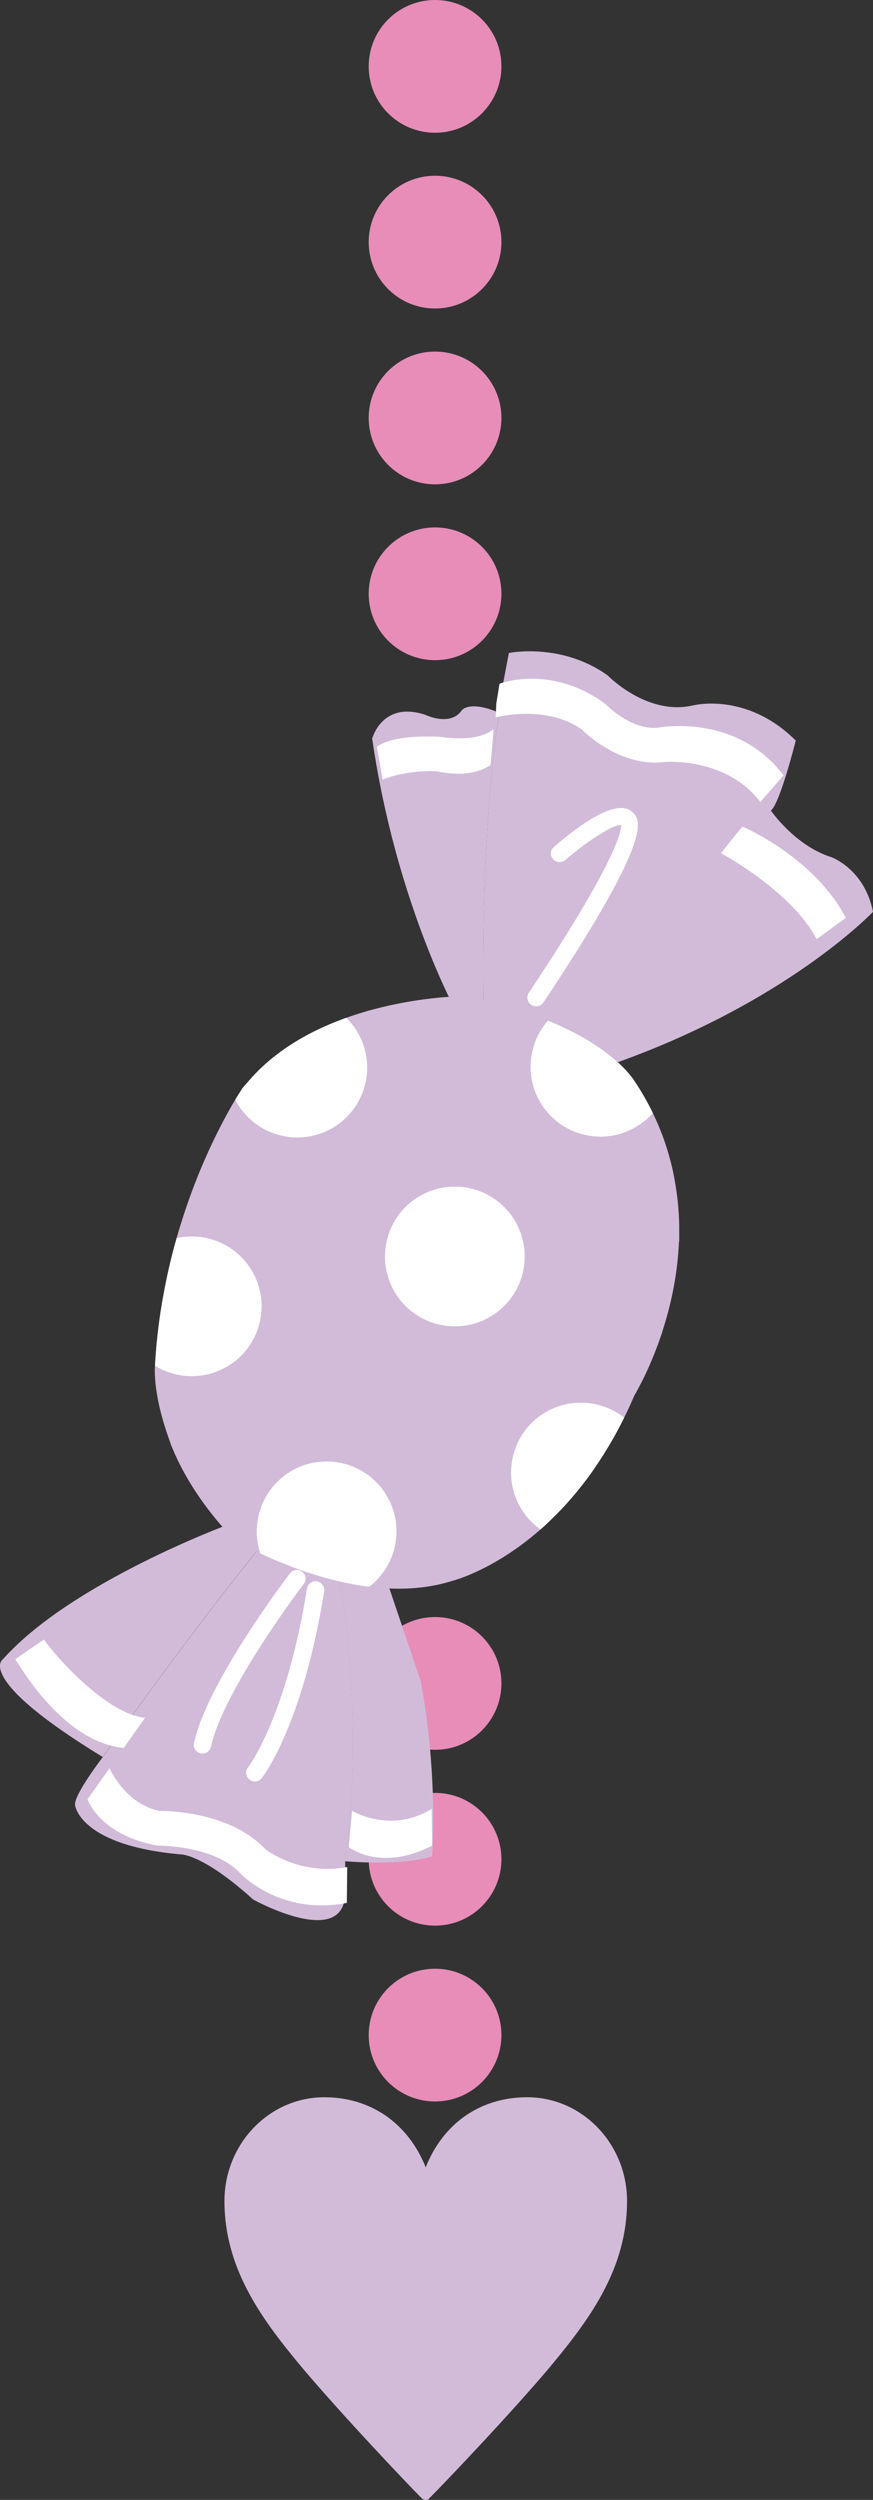 <?xml version="1.0" encoding="UTF-8"?>
<svg id="_レイヤー_2" data-name="レイヤー 2" xmlns="http://www.w3.org/2000/svg" xmlns:xlink="http://www.w3.org/1999/xlink" viewBox="0 0 97.08 277.95">
  <rect x="0" y="0" width="97.08" height="277.95" fill="#333333" stroke="none"/>
  <defs>
    <style>
      .cls-1 {
        fill: none;
      }

      .cls-2 {
        fill: #e78db8;
      }

      .cls-3 {
        fill: #fff;
      }

      .cls-4 {
        fill: #d2bbd9;
      }

      .cls-5 {
        clip-path: url(#clippath);
      }
    </style>
    <clipPath id="clippath">
      <path class="cls-1" d="M75.53,138.07c.01-.3,0-.61,0-.91.03-1.91-.13-3.89-.5-5.92-.06-.31-.11-.63-.18-.95-.74-3.41-2.12-6.92-4.49-10.38,0,0-.19-.25-.47-.59-.17-.2-.37-.42-.65-.7-.91-.91-2.47-2.2-4.88-3.53-.44-.24-.93-.48-1.43-.72-2.85-1.38-6.61-2.73-11.7-3.6,0,0-15.72.13-23.65,9.51-.2.24-.42.45-.61.7,0,0-.17.26-.46.72-.61.97-1.77,2.95-3.07,5.74-.16.34-.32.69-.48,1.05-1.13,2.53-2.31,5.62-3.32,9.17-.09.33-.19.67-.28,1.01-.44,1.64-.83,3.37-1.16,5.18-.06.33-.12.66-.18.99-.4,2.38-.69,4.88-.81,7.51,0,0-.01.65.11,1.75.03.26.09.61.14.92.2,1.27.6,2.92,1.29,4.85.11.3.19.57.31.88,1.04,2.6,2.76,5.58,5.32,8.6.23.27.44.53.68.8.28.31.49.62.79.93,0,0,.05.03.06.04.11.07.55.32,1.29.72,3.67,1.94,14.15,6.74,23.05,3.94,0,0,4.88-1.18,10.37-6.19.28-.26.57-.55.86-.83,1.38-1.34,2.77-2.93,4.13-4.8.23-.32.46-.66.69-1,1.51-2.22,2.95-4.78,4.24-7.8,0,0,.06-.11.16-.28.12-.21.32-.58.56-1.04.61-1.17,1.49-3.08,2.32-5.55.11-.33.21-.69.32-1.04.8-2.63,1.46-5.76,1.6-9.2Z"/>
    </clipPath>
  </defs>
  <g id="_装飾" data-name="装飾">
    <g>
      <g>
        <path class="cls-2" d="M55.76,7.38c0,4.07-3.3,7.38-7.38,7.38s-7.38-3.3-7.38-7.38,3.3-7.38,7.38-7.38,7.38,3.3,7.38,7.38Z"/>
        <path class="cls-2" d="M55.76,26.92c0,4.07-3.3,7.38-7.38,7.38s-7.38-3.3-7.38-7.38,3.3-7.38,7.38-7.38,7.38,3.3,7.38,7.38Z"/>
        <path class="cls-2" d="M55.76,66.02c0,4.07-3.3,7.38-7.38,7.38s-7.38-3.3-7.38-7.38,3.3-7.38,7.38-7.38,7.38,3.3,7.38,7.38Z"/>
        <path class="cls-2" d="M55.76,46.47c0,4.07-3.3,7.38-7.38,7.38s-7.38-3.3-7.38-7.38,3.3-7.38,7.38-7.38,7.38,3.3,7.38,7.38Z"/>
      </g>
      <g>
        <path class="cls-2" d="M55.76,187.17c0,4.07-3.3,7.38-7.38,7.38s-7.38-3.3-7.38-7.38,3.3-7.38,7.38-7.38,7.38,3.3,7.38,7.38Z"/>
        <path class="cls-2" d="M55.76,206.72c0,4.07-3.3,7.38-7.38,7.38s-7.38-3.3-7.38-7.38,3.3-7.38,7.38-7.38,7.38,3.3,7.38,7.38Z"/>
        <path class="cls-2" d="M55.76,226.27c0,4.07-3.3,7.38-7.38,7.38s-7.38-3.3-7.38-7.38,3.3-7.38,7.38-7.38,7.38,3.3,7.38,7.38Z"/>
      </g>
      <g>
        <path class="cls-4" d="M47.27,277.51c-2.02-2.02-9.84-10.33-13.77-15.08-4.1-4.97-8.09-10.38-8.09-17.71,0-6.18,4.76-11.1,10.66-11.1,5.25,0,9.51,3.06,11.26,8.58h.05c1.8-5.79,6.23-8.58,11.26-8.58,5.9,0,10.66,4.92,10.66,11.1,0,7.32-3.99,12.73-8.09,17.71-3.93,4.76-11.81,13.06-13.83,15.08h-.11Z"/>
        <path class="cls-4" d="M47.56,277.95h-.37l-.24-.13c-1.87-1.87-9.74-10.21-13.8-15.11-4.14-5.03-8.19-10.56-8.19-17.99,0-6.36,4.98-11.54,11.1-11.54,5.17,0,9.32,2.89,11.28,7.79,1.94-4.9,6.09-7.79,11.29-7.79,6.12,0,11.1,5.18,11.1,11.54,0,7.43-4.05,12.96-8.19,17.99-3.97,4.8-11.85,13.11-13.86,15.12l-.13.13ZM36.06,234.06c-5.63,0-10.22,4.78-10.22,10.66,0,7.14,3.95,12.52,7.99,17.43,3.88,4.68,11.25,12.52,13.49,14.79,2.34-2.37,9.74-10.2,13.54-14.8,4.04-4.9,7.99-10.29,7.99-17.43,0-5.88-4.58-10.66-10.22-10.66-5.25,0-9.2,3.02-10.84,8.27l-.1.31h-.65l-.15-.31c-1.64-5.18-5.69-8.28-10.84-8.28Z"/>
      </g>
      <g>
        <path class="cls-4" d="M37.48,173.78c1.15.28,2.29.53,3.35.67l1.77.08,4.19,12.4c1.98,10.65,1.26,19.45,1.26,19.45-3.43,1.14-9.67.56-9.67.56,2.02-14.78-.03-28.41-.9-33.18Z"/>
        <path class="cls-4" d="M.31,184.5c7.55-8.52,24.99-14.96,24.99-14.96,0,0,1.75.77,4.2,1.7-2.69,3.34-10.01,12.6-18.08,24.11-14.34-8.76-11.11-10.86-11.11-10.86Z"/>
        <path class="cls-4" d="M28.17,211.21c-5.65-5.12-8.07-5.03-8.07-5.03-11.26-1-11.75-5.46-11.75-5.46-.21-1.08,3.08-5.36,3.08-5.36,8.07-11.52,15.39-20.77,18.08-24.11,2.27.86,5.15,1.84,7.98,2.53.88,4.76,2.92,18.4.9,33.18l-.03,4.01c-.63,5.52-10.18.24-10.18.24Z"/>
      </g>
      <g>
        <path class="cls-4" d="M53.79,112.8c-2.09-.56-3.25-.71-3.25-.71,0,0-6.59-12.21-9.15-29.97,0,0,1.09-4.22,5.89-2.65,0,0,2.81,1.38,4.09-.52,0,0,.8-1.01,3.69.12l.35.89s-1.99,11.66-1.62,32.83Z"/>
        <path class="cls-4" d="M66.48,117.95c-1.17-.6-2.26-1.13-3.31-1.62,7.35-7.11,22.55-26.22,22.55-26.22,0,0,2.66,3.91,6.72,5.19,0,0,3.7,1.31,4.64,6.08,0,0-9.58,10.14-29.13,16.99l-1.47-.42Z"/>
        <path class="cls-4" d="M63.17,116.33c-4.1-1.91-7.24-2.95-9.38-3.53-.38-21.17,1.62-32.83,1.62-32.83l-.35-.89c.11.04.17.04.28.09l1.25-6.57s5.83-1.2,10.99,2.5c0,0,4.33,4.49,9.44,3.34,0,0,5.98-1.58,11.47,3.9,0,0-1.75,6.98-2.76,7.78,0,0-15.2,19.12-22.55,26.22Z"/>
      </g>
      <path class="cls-3" d="M54.55,85.07l.34-4c-1.71,1.36-4.65,1.03-6.1.84-5.1-.19-6.5.85-6.88,1.12l.64,3.65s2.3-1.05,5.91-.93c.63.09,3.72.87,6.08-.68Z"/>
      <path class="cls-3" d="M87.13,86.21c-5.21-6.88-13.61-5.37-13.97-5.3-3,.31-5.84-2.63-5.87-2.66-5.93-4.35-11.48-2.33-11.74-2.23l-.36,2.19h0l-.07,1.56c.18-.07,5.7-1.47,9.63,1.38h0s3.96,4.11,8.98,3.59c.42-.07,7.09-.51,10.82,4.43l2.58-2.96Z"/>
      <path class="cls-3" d="M94.05,102.06c-3.4-6.6-11.15-10.03-11.5-10.16l-2.38,2.96c.07.03,7.91,4.27,10.64,9.56l3.24-2.36Z"/>
      <path class="cls-3" d="M16.12,190.99c-4.15-.4-9.74-6.55-11.23-8.7l-3.19,2.19c.65.95,5.37,9.21,12.06,9.86l2.36-3.34Z"/>
      <path class="cls-3" d="M38.57,211.57l.04-3.99c-5.17,1.01-9-1.87-9.12-2-4.08-4.31-11.4-4.24-11.71-4.23-3.81-.73-5.56-4.66-5.6-4.75l-2.45,3.45c.08.17,1.42,3.98,7.74,5.14.44.03,6.32,0,9.22,3.06.18.19,4.56,4.76,11.89,3.32Z"/>
      <path class="cls-3" d="M48.05,205.22l-.04-4.11c-4.53,2.81-8.82.26-8.86.23l-.37,4.04c.24.13,3.62,2.72,9.27-.17Z"/>
      <path class="cls-3" d="M60.29,111.62s.09-.1.13-.15c12.55-18.83,10.8-20.38,9.85-21.22-1.68-1.49-5.65,1.31-8.67,3.91-.44.4-.45.96-.1,1.36.35.4.96.45,1.36.1,2.58-2.23,5.49-4.04,6.22-3.88,0,.25.23,2.89-10.27,18.64-.3.45-.18,1.05.27,1.34.39.26.89.2,1.22-.11Z"/>
      <path class="cls-3" d="M23.19,194.69c.13-.13.23-.29.27-.49,1.37-6.3,10.23-17.99,10.32-18.1.33-.42.24-1.03-.18-1.35-.43-.33-1.04-.25-1.35.18-.38.49-9.22,12.14-10.68,18.87-.11.52.22,1.03.74,1.15.33.07.66-.03.88-.25Z"/>
      <path class="cls-3" d="M29.02,197.8s.06-.06.08-.09c.19-.24,4.57-5.95,6.95-20.78.08-.52-.28-1.02-.8-1.11-.53-.08-1.03.27-1.11.8-2.28,14.25-6.51,19.83-6.56,19.89-.33.42-.25,1.03.17,1.36.39.3.93.26,1.27-.07Z"/>
      <path class="cls-4" d="M75.53,138.07c.01-.3,0-.61,0-.91.03-1.91-.13-3.89-.5-5.92-.06-.31-.11-.63-.18-.95-.74-3.41-2.12-6.92-4.49-10.38,0,0-.19-.25-.47-.59-.17-.2-.37-.42-.65-.7-.91-.91-2.47-2.2-4.88-3.53-.44-.24-.93-.48-1.43-.72-2.85-1.38-6.61-2.73-11.7-3.6,0,0-15.72.13-23.65,9.51-.2.24-.42.45-.61.7,0,0-.17.26-.46.72-.61.97-1.77,2.95-3.07,5.74-.16.34-.32.69-.48,1.05-1.13,2.53-2.31,5.62-3.32,9.17-.09.33-.19.67-.28,1.01-.44,1.64-.83,3.37-1.16,5.18-.06.33-.12.66-.18.99-.4,2.38-.69,4.88-.81,7.51,0,0-.01.65.11,1.75.03.26.09.61.14.92.2,1.27.6,2.92,1.29,4.85.11.3.19.57.31.88,1.04,2.6,2.76,5.58,5.32,8.6.23.27.44.53.68.8.28.31.49.62.79.93,0,0,.05.03.06.04.11.07.55.32,1.29.72,3.67,1.94,14.15,6.74,23.05,3.94,0,0,4.88-1.18,10.37-6.19.28-.26.57-.55.86-.83,1.38-1.34,2.77-2.93,4.13-4.8.23-.32.46-.66.69-1,1.51-2.22,2.95-4.78,4.24-7.8,0,0,.06-.11.16-.28.12-.21.32-.58.56-1.04.61-1.17,1.49-3.08,2.32-5.55.11-.33.21-.69.32-1.04.8-2.63,1.46-5.76,1.6-9.2Z"/>
      <g class="cls-5">
        <g>
          <path class="cls-3" d="M58.19,141.25c-.85,4.2-4.95,6.92-9.16,6.06-4.2-.85-6.92-4.95-6.06-9.16.85-4.2,4.95-6.92,9.16-6.06,4.2.85,6.92,4.95,6.06,9.16Z"/>
          <path class="cls-3" d="M28.93,146.79c-.85,4.2-4.95,6.92-9.16,6.06-4.2-.85-6.92-4.95-6.06-9.16.85-4.2,4.95-6.92,9.16-6.06s6.92,4.95,6.06,9.16Z"/>
          <path class="cls-3" d="M40.67,120.25c-.85,4.2-4.95,6.92-9.16,6.06-4.2-.85-6.92-4.95-6.06-9.16.85-4.2,4.95-6.92,9.16-6.06,4.2.85,6.92,4.95,6.06,9.16Z"/>
          <path class="cls-3" d="M74.38,120.16c-.85,4.2-4.95,6.92-9.16,6.06s-6.92-4.95-6.06-9.16c.85-4.2,4.95-6.92,9.16-6.06s6.92,4.95,6.06,9.16Z"/>
          <path class="cls-3" d="M72.21,165.27c-.85,4.2-4.95,6.92-9.16,6.06-4.2-.85-6.92-4.95-6.06-9.16.85-4.2,4.95-6.92,9.16-6.06s6.92,4.95,6.06,9.16Z"/>
          <path class="cls-3" d="M43.93,171.81c-.85,4.2-4.95,6.92-9.16,6.06-4.2-.85-6.92-4.95-6.06-9.16s4.95-6.92,9.16-6.06c4.2.85,6.92,4.95,6.06,9.16Z"/>
        </g>
      </g>
    </g>
  </g>
</svg>